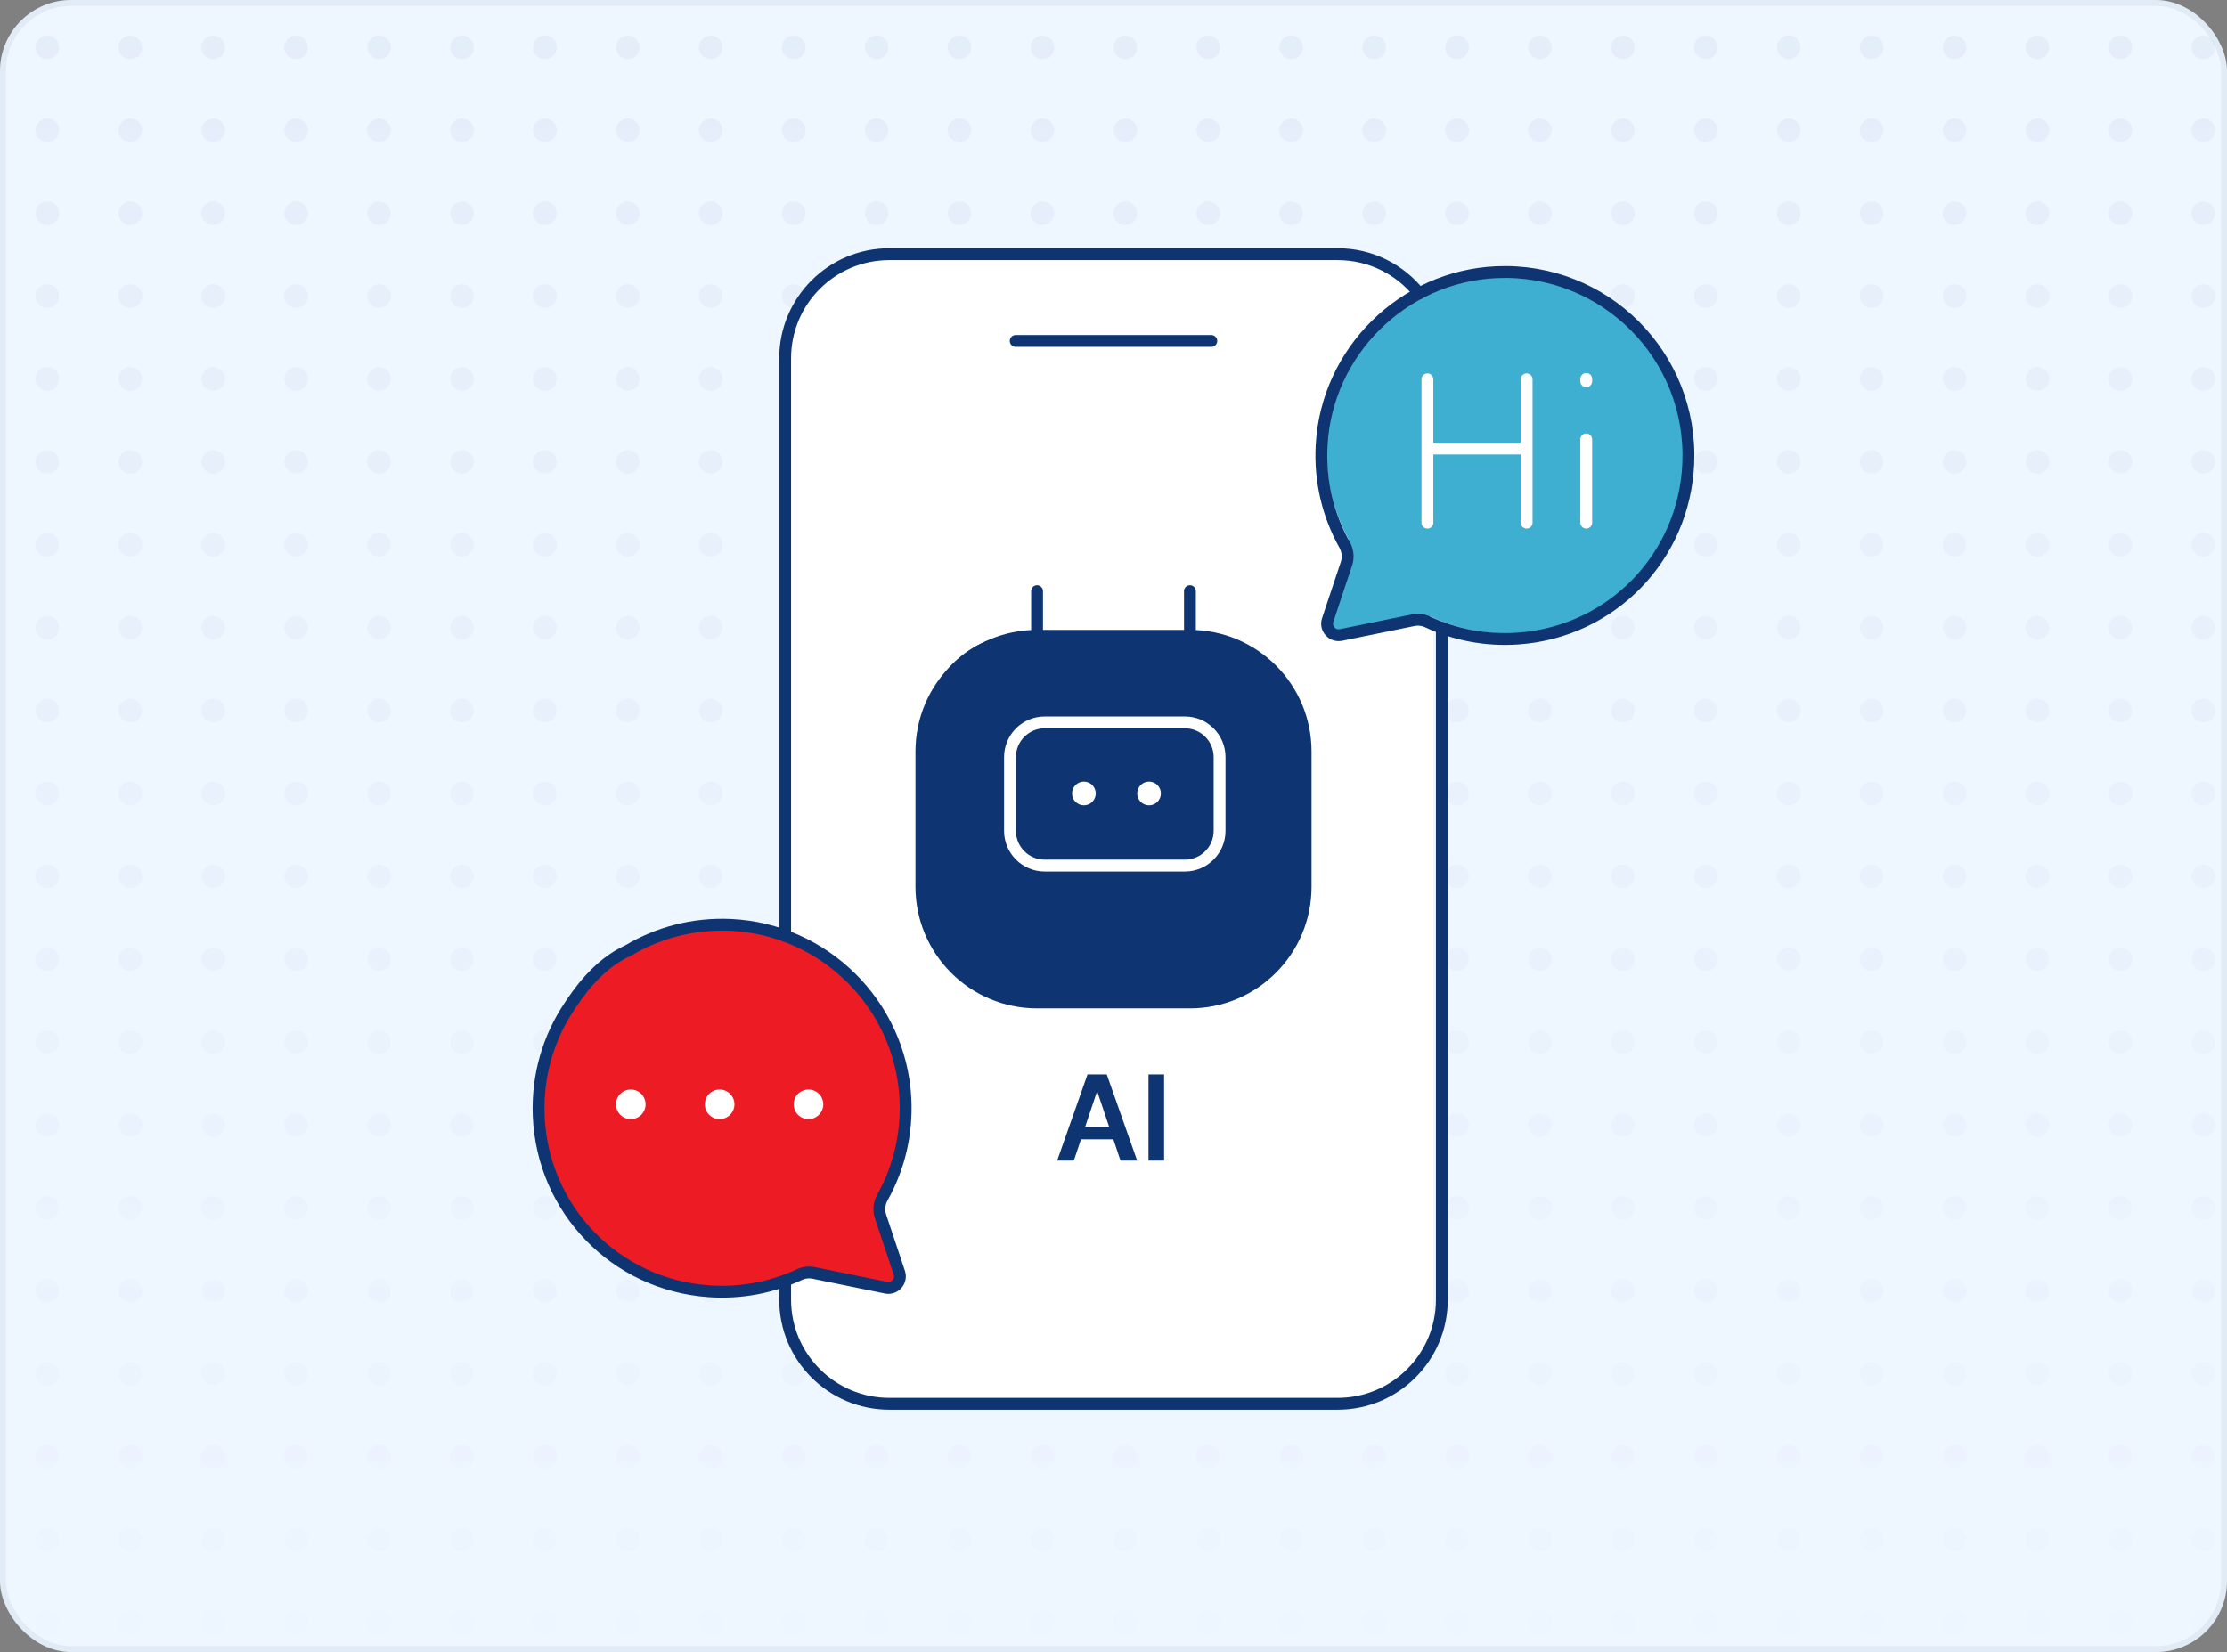 <svg xmlns="http://www.w3.org/2000/svg" width="376" height="279" viewBox="0 0 376 279" fill="none"><rect x="0" y="0" width="376" height="279" fill="#808080" stroke="none"/><g clip-path="url(#clip0_248_37842)"><rect width="376" height="279" rx="12" fill="#EEF6FF"></rect><mask id="mask0_248_37842" style="mask-type:alpha" maskUnits="userSpaceOnUse" x="-19" y="-4" width="422" height="419"><rect x="-19" y="-4" width="422" height="419" fill="url(#paint0_linear_248_37842)"></rect></mask><g mask="url(#mask0_248_37842)"><circle cx="8" cy="8" r="2" fill="#DFE8F6"></circle><circle cx="22" cy="8" r="2" fill="#DFE8F6"></circle><circle cx="36" cy="8" r="2" fill="#DFE8F6"></circle><circle cx="50" cy="8" r="2" fill="#DFE8F6"></circle><circle cx="64" cy="8" r="2" fill="#DFE8F6"></circle><circle cx="78" cy="8" r="2" fill="#DFE8F6"></circle><circle cx="92" cy="8" r="2" fill="#DFE8F6"></circle><circle cx="106" cy="8" r="2" fill="#DFE8F6"></circle><circle cx="120" cy="8" r="2" fill="#DFE8F6"></circle><circle cx="134" cy="8" r="2" fill="#DFE8F6"></circle><circle cx="148" cy="8" r="2" fill="#DFE8F6"></circle><circle cx="162" cy="8" r="2" fill="#DFE8F6"></circle><circle cx="176" cy="8" r="2" fill="#DFE8F6"></circle><circle cx="190" cy="8" r="2" fill="#DFE8F6"></circle><circle cx="204" cy="8" r="2" fill="#DFE8F6"></circle><circle cx="218" cy="8" r="2" fill="#DFE8F6"></circle><circle cx="232" cy="8" r="2" fill="#DFE8F6"></circle><circle cx="246" cy="8" r="2" fill="#DFE8F6"></circle><circle cx="260" cy="8" r="2" fill="#DFE8F6"></circle><circle cx="274" cy="8" r="2" fill="#DFE8F6"></circle><circle cx="288" cy="8" r="2" fill="#DFE8F6"></circle><circle cx="302" cy="8" r="2" fill="#DFE8F6"></circle><circle cx="316" cy="8" r="2" fill="#DFE8F6"></circle><circle cx="330" cy="8" r="2" fill="#DFE8F6"></circle><circle cx="344" cy="8" r="2" fill="#DFE8F6"></circle><circle cx="358" cy="8" r="2" fill="#DFE8F6"></circle><circle cx="372" cy="8" r="2" fill="#DFE8F6"></circle><circle cx="8" cy="22" r="2" fill="#DFE8F6"></circle><circle cx="22" cy="22" r="2" fill="#DFE8F6"></circle><circle cx="36" cy="22" r="2" fill="#DFE8F6"></circle><circle cx="50" cy="22" r="2" fill="#DFE8F6"></circle><circle cx="64" cy="22" r="2" fill="#DFE8F6"></circle><circle cx="78" cy="22" r="2" fill="#DFE8F6"></circle><circle cx="92" cy="22" r="2" fill="#DFE8F6"></circle><circle cx="106" cy="22" r="2" fill="#DFE8F6"></circle><circle cx="120" cy="22" r="2" fill="#DFE8F6"></circle><circle cx="134" cy="22" r="2" fill="#DFE8F6"></circle><circle cx="148" cy="22" r="2" fill="#DFE8F6"></circle><circle cx="162" cy="22" r="2" fill="#DFE8F6"></circle><circle cx="176" cy="22" r="2" fill="#DFE8F6"></circle><circle cx="190" cy="22" r="2" fill="#DFE8F6"></circle><circle cx="204" cy="22" r="2" fill="#DFE8F6"></circle><circle cx="218" cy="22" r="2" fill="#DFE8F6"></circle><circle cx="232" cy="22" r="2" fill="#DFE8F6"></circle><circle cx="246" cy="22" r="2" fill="#DFE8F6"></circle><circle cx="260" cy="22" r="2" fill="#DFE8F6"></circle><circle cx="274" cy="22" r="2" fill="#DFE8F6"></circle><circle cx="288" cy="22" r="2" fill="#DFE8F6"></circle><circle cx="302" cy="22" r="2" fill="#DFE8F6"></circle><circle cx="316" cy="22" r="2" fill="#DFE8F6"></circle><circle cx="330" cy="22" r="2" fill="#DFE8F6"></circle><circle cx="344" cy="22" r="2" fill="#DFE8F6"></circle><circle cx="358" cy="22" r="2" fill="#DFE8F6"></circle><circle cx="372" cy="22" r="2" fill="#DFE8F6"></circle><circle cx="8" cy="36" r="2" fill="#DFE8F6"></circle><circle cx="22" cy="36" r="2" fill="#DFE8F6"></circle><circle cx="36" cy="36" r="2" fill="#DFE8F6"></circle><circle cx="50" cy="36" r="2" fill="#DFE8F6"></circle><circle cx="64" cy="36" r="2" fill="#DFE8F6"></circle><circle cx="78" cy="36" r="2" fill="#DFE8F6"></circle><circle cx="92" cy="36" r="2" fill="#DFE8F6"></circle><circle cx="106" cy="36" r="2" fill="#DFE8F6"></circle><circle cx="120" cy="36" r="2" fill="#DFE8F6"></circle><circle cx="134" cy="36" r="2" fill="#DFE8F6"></circle><circle cx="148" cy="36" r="2" fill="#DFE8F6"></circle><circle cx="162" cy="36" r="2" fill="#DFE8F6"></circle><circle cx="176" cy="36" r="2" fill="#DFE8F6"></circle><circle cx="190" cy="36" r="2" fill="#DFE8F6"></circle><circle cx="204" cy="36" r="2" fill="#DFE8F6"></circle><circle cx="218" cy="36" r="2" fill="#DFE8F6"></circle><circle cx="232" cy="36" r="2" fill="#DFE8F6"></circle><circle cx="246" cy="36" r="2" fill="#DFE8F6"></circle><circle cx="260" cy="36" r="2" fill="#DFE8F6"></circle><circle cx="274" cy="36" r="2" fill="#DFE8F6"></circle><circle cx="288" cy="36" r="2" fill="#DFE8F6"></circle><circle cx="302" cy="36" r="2" fill="#DFE8F6"></circle><circle cx="316" cy="36" r="2" fill="#DFE8F6"></circle><circle cx="330" cy="36" r="2" fill="#DFE8F6"></circle><circle cx="344" cy="36" r="2" fill="#DFE8F6"></circle><circle cx="358" cy="36" r="2" fill="#DFE8F6"></circle><circle cx="372" cy="36" r="2" fill="#DFE8F6"></circle><circle cx="8" cy="50" r="2" fill="#DFE8F6"></circle><circle cx="22" cy="50" r="2" fill="#DFE8F6"></circle><circle cx="36" cy="50" r="2" fill="#DFE8F6"></circle><circle cx="50" cy="50" r="2" fill="#DFE8F6"></circle><circle cx="64" cy="50" r="2" fill="#DFE8F6"></circle><circle cx="78" cy="50" r="2" fill="#DFE8F6"></circle><circle cx="92" cy="50" r="2" fill="#DFE8F6"></circle><circle cx="106" cy="50" r="2" fill="#DFE8F6"></circle><circle cx="120" cy="50" r="2" fill="#DFE8F6"></circle><circle cx="134" cy="50" r="2" fill="#DFE8F6"></circle><circle cx="148" cy="50" r="2" fill="#DFE8F6"></circle><circle cx="162" cy="50" r="2" fill="#DFE8F6"></circle><circle cx="176" cy="50" r="2" fill="#DFE8F6"></circle><circle cx="190" cy="50" r="2" fill="#DFE8F6"></circle><circle cx="204" cy="50" r="2" fill="#DFE8F6"></circle><circle cx="218" cy="50" r="2" fill="#DFE8F6"></circle><circle cx="232" cy="50" r="2" fill="#DFE8F6"></circle><circle cx="246" cy="50" r="2" fill="#DFE8F6"></circle><circle cx="260" cy="50" r="2" fill="#DFE8F6"></circle><circle cx="274" cy="50" r="2" fill="#DFE8F6"></circle><circle cx="288" cy="50" r="2" fill="#DFE8F6"></circle><circle cx="302" cy="50" r="2" fill="#DFE8F6"></circle><circle cx="316" cy="50" r="2" fill="#DFE8F6"></circle><circle cx="330" cy="50" r="2" fill="#DFE8F6"></circle><circle cx="344" cy="50" r="2" fill="#DFE8F6"></circle><circle cx="358" cy="50" r="2" fill="#DFE8F6"></circle><circle cx="372" cy="50" r="2" fill="#DFE8F6"></circle><circle cx="8" cy="64" r="2" fill="#DFE8F6"></circle><circle cx="22" cy="64" r="2" fill="#DFE8F6"></circle><circle cx="36" cy="64" r="2" fill="#DFE8F6"></circle><circle cx="50" cy="64" r="2" fill="#DFE8F6"></circle><circle cx="64" cy="64" r="2" fill="#DFE8F6"></circle><circle cx="78" cy="64" r="2" fill="#DFE8F6"></circle><circle cx="92" cy="64" r="2" fill="#DFE8F6"></circle><circle cx="106" cy="64" r="2" fill="#DFE8F6"></circle><circle cx="120" cy="64" r="2" fill="#DFE8F6"></circle><circle cx="134" cy="64" r="2" fill="#DFE8F6"></circle><circle cx="148" cy="64" r="2" fill="#DFE8F6"></circle><circle cx="162" cy="64" r="2" fill="#DFE8F6"></circle><circle cx="176" cy="64" r="2" fill="#DFE8F6"></circle><circle cx="190" cy="64" r="2" fill="#DFE8F6"></circle><circle cx="204" cy="64" r="2" fill="#DFE8F6"></circle><circle cx="218" cy="64" r="2" fill="#DFE8F6"></circle><circle cx="232" cy="64" r="2" fill="#DFE8F6"></circle><circle cx="246" cy="64" r="2" fill="#DFE8F6"></circle><circle cx="260" cy="64" r="2" fill="#DFE8F6"></circle><circle cx="274" cy="64" r="2" fill="#DFE8F6"></circle><circle cx="288" cy="64" r="2" fill="#DFE8F6"></circle><circle cx="302" cy="64" r="2" fill="#DFE8F6"></circle><circle cx="316" cy="64" r="2" fill="#DFE8F6"></circle><circle cx="330" cy="64" r="2" fill="#DFE8F6"></circle><circle cx="344" cy="64" r="2" fill="#DFE8F6"></circle><circle cx="358" cy="64" r="2" fill="#DFE8F6"></circle><circle cx="372" cy="64" r="2" fill="#DFE8F6"></circle><circle cx="8" cy="78" r="2" fill="#DFE8F6"></circle><circle cx="22" cy="78" r="2" fill="#DFE8F6"></circle><circle cx="36" cy="78" r="2" fill="#DFE8F6"></circle><circle cx="50" cy="78" r="2" fill="#DFE8F6"></circle><circle cx="64" cy="78" r="2" fill="#DFE8F6"></circle><circle cx="78" cy="78" r="2" fill="#DFE8F6"></circle><circle cx="92" cy="78" r="2" fill="#DFE8F6"></circle><circle cx="106" cy="78" r="2" fill="#DFE8F6"></circle><circle cx="120" cy="78" r="2" fill="#DFE8F6"></circle><circle cx="134" cy="78" r="2" fill="#DFE8F6"></circle><circle cx="148" cy="78" r="2" fill="#DFE8F6"></circle><circle cx="162" cy="78" r="2" fill="#DFE8F6"></circle><circle cx="176" cy="78" r="2" fill="#DFE8F6"></circle><circle cx="190" cy="78" r="2" fill="#DFE8F6"></circle><circle cx="204" cy="78" r="2" fill="#DFE8F6"></circle><circle cx="218" cy="78" r="2" fill="#DFE8F6"></circle><circle cx="232" cy="78" r="2" fill="#DFE8F6"></circle><circle cx="246" cy="78" r="2" fill="#DFE8F6"></circle><circle cx="260" cy="78" r="2" fill="#DFE8F6"></circle><circle cx="274" cy="78" r="2" fill="#DFE8F6"></circle><circle cx="288" cy="78" r="2" fill="#DFE8F6"></circle><circle cx="302" cy="78" r="2" fill="#DFE8F6"></circle><circle cx="316" cy="78" r="2" fill="#DFE8F6"></circle><circle cx="330" cy="78" r="2" fill="#DFE8F6"></circle><circle cx="344" cy="78" r="2" fill="#DFE8F6"></circle><circle cx="358" cy="78" r="2" fill="#DFE8F6"></circle><circle cx="372" cy="78" r="2" fill="#DFE8F6"></circle><circle cx="8" cy="92" r="2" fill="#DFE8F6"></circle><circle cx="22" cy="92" r="2" fill="#DFE8F6"></circle><circle cx="36" cy="92" r="2" fill="#DFE8F6"></circle><circle cx="50" cy="92" r="2" fill="#DFE8F6"></circle><circle cx="64" cy="92" r="2" fill="#DFE8F6"></circle><circle cx="78" cy="92" r="2" fill="#DFE8F6"></circle><circle cx="92" cy="92" r="2" fill="#DFE8F6"></circle><circle cx="106" cy="92" r="2" fill="#DFE8F6"></circle><circle cx="120" cy="92" r="2" fill="#DFE8F6"></circle><circle cx="134" cy="92" r="2" fill="#DFE8F6"></circle><circle cx="148" cy="92" r="2" fill="#DFE8F6"></circle><circle cx="162" cy="92" r="2" fill="#DFE8F6"></circle><circle cx="176" cy="92" r="2" fill="#DFE8F6"></circle><circle cx="190" cy="92" r="2" fill="#DFE8F6"></circle><circle cx="204" cy="92" r="2" fill="#DFE8F6"></circle><circle cx="218" cy="92" r="2" fill="#DFE8F6"></circle><circle cx="232" cy="92" r="2" fill="#DFE8F6"></circle><circle cx="246" cy="92" r="2" fill="#DFE8F6"></circle><circle cx="260" cy="92" r="2" fill="#DFE8F6"></circle><circle cx="274" cy="92" r="2" fill="#DFE8F6"></circle><circle cx="288" cy="92" r="2" fill="#DFE8F6"></circle><circle cx="302" cy="92" r="2" fill="#DFE8F6"></circle><circle cx="316" cy="92" r="2" fill="#DFE8F6"></circle><circle cx="330" cy="92" r="2" fill="#DFE8F6"></circle><circle cx="344" cy="92" r="2" fill="#DFE8F6"></circle><circle cx="358" cy="92" r="2" fill="#DFE8F6"></circle><circle cx="372" cy="92" r="2" fill="#DFE8F6"></circle><circle cx="8" cy="106" r="2" fill="#DFE8F6"></circle><circle cx="22" cy="106" r="2" fill="#DFE8F6"></circle><circle cx="36" cy="106" r="2" fill="#DFE8F6"></circle><circle cx="50" cy="106" r="2" fill="#DFE8F6"></circle><circle cx="64" cy="106" r="2" fill="#DFE8F6"></circle><circle cx="78" cy="106" r="2" fill="#DFE8F6"></circle><circle cx="92" cy="106" r="2" fill="#DFE8F6"></circle><circle cx="106" cy="106" r="2" fill="#DFE8F6"></circle><circle cx="120" cy="106" r="2" fill="#DFE8F6"></circle><circle cx="134" cy="106" r="2" fill="#DFE8F6"></circle><circle cx="148" cy="106" r="2" fill="#DFE8F6"></circle><circle cx="162" cy="106" r="2" fill="#DFE8F6"></circle><circle cx="176" cy="106" r="2" fill="#DFE8F6"></circle><circle cx="190" cy="106" r="2" fill="#DFE8F6"></circle><circle cx="204" cy="106" r="2" fill="#DFE8F6"></circle><circle cx="218" cy="106" r="2" fill="#DFE8F6"></circle><circle cx="232" cy="106" r="2" fill="#DFE8F6"></circle><circle cx="246" cy="106" r="2" fill="#DFE8F6"></circle><circle cx="260" cy="106" r="2" fill="#DFE8F6"></circle><circle cx="274" cy="106" r="2" fill="#DFE8F6"></circle><circle cx="288" cy="106" r="2" fill="#DFE8F6"></circle><circle cx="302" cy="106" r="2" fill="#DFE8F6"></circle><circle cx="316" cy="106" r="2" fill="#DFE8F6"></circle><circle cx="330" cy="106" r="2" fill="#DFE8F6"></circle><circle cx="344" cy="106" r="2" fill="#DFE8F6"></circle><circle cx="358" cy="106" r="2" fill="#DFE8F6"></circle><circle cx="372" cy="106" r="2" fill="#DFE8F6"></circle><circle cx="8" cy="120" r="2" fill="#DFE8F6"></circle><circle cx="22" cy="120" r="2" fill="#DFE8F6"></circle><circle cx="36" cy="120" r="2" fill="#DFE8F6"></circle><circle cx="50" cy="120" r="2" fill="#DFE8F6"></circle><circle cx="64" cy="120" r="2" fill="#DFE8F6"></circle><circle cx="78" cy="120" r="2" fill="#DFE8F6"></circle><circle cx="92" cy="120" r="2" fill="#DFE8F6"></circle><circle cx="106" cy="120" r="2" fill="#DFE8F6"></circle><circle cx="120" cy="120" r="2" fill="#DFE8F6"></circle><circle cx="134" cy="120" r="2" fill="#DFE8F6"></circle><circle cx="148" cy="120" r="2" fill="#DFE8F6"></circle><circle cx="162" cy="120" r="2" fill="#DFE8F6"></circle><circle cx="176" cy="120" r="2" fill="#DFE8F6"></circle><circle cx="190" cy="120" r="2" fill="#DFE8F6"></circle><circle cx="204" cy="120" r="2" fill="#DFE8F6"></circle><circle cx="218" cy="120" r="2" fill="#DFE8F6"></circle><circle cx="232" cy="120" r="2" fill="#DFE8F6"></circle><circle cx="246" cy="120" r="2" fill="#DFE8F6"></circle><circle cx="260" cy="120" r="2" fill="#DFE8F6"></circle><circle cx="274" cy="120" r="2" fill="#DFE8F6"></circle><circle cx="288" cy="120" r="2" fill="#DFE8F6"></circle><circle cx="302" cy="120" r="2" fill="#DFE8F6"></circle><circle cx="316" cy="120" r="2" fill="#DFE8F6"></circle><circle cx="330" cy="120" r="2" fill="#DFE8F6"></circle><circle cx="344" cy="120" r="2" fill="#DFE8F6"></circle><circle cx="358" cy="120" r="2" fill="#DFE8F6"></circle><circle cx="372" cy="120" r="2" fill="#DFE8F6"></circle><circle cx="8" cy="134" r="2" fill="#DFE8F6"></circle><circle cx="22" cy="134" r="2" fill="#DFE8F6"></circle><circle cx="36" cy="134" r="2" fill="#DFE8F6"></circle><circle cx="50" cy="134" r="2" fill="#DFE8F6"></circle><circle cx="64" cy="134" r="2" fill="#DFE8F6"></circle><circle cx="78" cy="134" r="2" fill="#DFE8F6"></circle><circle cx="92" cy="134" r="2" fill="#DFE8F6"></circle><circle cx="106" cy="134" r="2" fill="#DFE8F6"></circle><circle cx="120" cy="134" r="2" fill="#DFE8F6"></circle><circle cx="134" cy="134" r="2" fill="#DFE8F6"></circle><circle cx="148" cy="134" r="2" fill="#DFE8F6"></circle><circle cx="162" cy="134" r="2" fill="#DFE8F6"></circle><circle cx="176" cy="134" r="2" fill="#DFE8F6"></circle><circle cx="190" cy="134" r="2" fill="#DFE8F6"></circle><circle cx="204" cy="134" r="2" fill="#DFE8F6"></circle><circle cx="218" cy="134" r="2" fill="#DFE8F6"></circle><circle cx="232" cy="134" r="2" fill="#DFE8F6"></circle><circle cx="246" cy="134" r="2" fill="#DFE8F6"></circle><circle cx="260" cy="134" r="2" fill="#DFE8F6"></circle><circle cx="274" cy="134" r="2" fill="#DFE8F6"></circle><circle cx="288" cy="134" r="2" fill="#DFE8F6"></circle><circle cx="302" cy="134" r="2" fill="#DFE8F6"></circle><circle cx="316" cy="134" r="2" fill="#DFE8F6"></circle><circle cx="330" cy="134" r="2" fill="#DFE8F6"></circle><circle cx="344" cy="134" r="2" fill="#DFE8F6"></circle><circle cx="358" cy="134" r="2" fill="#DFE8F6"></circle><circle cx="372" cy="134" r="2" fill="#DFE8F6"></circle><circle cx="8" cy="148" r="2" fill="#DFE8F6"></circle><circle cx="22" cy="148" r="2" fill="#DFE8F6"></circle><circle cx="36" cy="148" r="2" fill="#DFE8F6"></circle><circle cx="50" cy="148" r="2" fill="#DFE8F6"></circle><circle cx="64" cy="148" r="2" fill="#DFE8F6"></circle><circle cx="78" cy="148" r="2" fill="#DFE8F6"></circle><circle cx="92" cy="148" r="2" fill="#DFE8F6"></circle><circle cx="106" cy="148" r="2" fill="#DFE8F6"></circle><circle cx="120" cy="148" r="2" fill="#DFE8F6"></circle><circle cx="134" cy="148" r="2" fill="#DFE8F6"></circle><circle cx="148" cy="148" r="2" fill="#DFE8F6"></circle><circle cx="162" cy="148" r="2" fill="#DFE8F6"></circle><circle cx="176" cy="148" r="2" fill="#DFE8F6"></circle><circle cx="190" cy="148" r="2" fill="#DFE8F6"></circle><circle cx="204" cy="148" r="2" fill="#DFE8F6"></circle><circle cx="218" cy="148" r="2" fill="#DFE8F6"></circle><circle cx="232" cy="148" r="2" fill="#DFE8F6"></circle><circle cx="246" cy="148" r="2" fill="#DFE8F6"></circle><circle cx="260" cy="148" r="2" fill="#DFE8F6"></circle><circle cx="274" cy="148" r="2" fill="#DFE8F6"></circle><circle cx="288" cy="148" r="2" fill="#DFE8F6"></circle><circle cx="302" cy="148" r="2" fill="#DFE8F6"></circle><circle cx="316" cy="148" r="2" fill="#DFE8F6"></circle><circle cx="330" cy="148" r="2" fill="#DFE8F6"></circle><circle cx="344" cy="148" r="2" fill="#DFE8F6"></circle><circle cx="358" cy="148" r="2" fill="#DFE8F6"></circle><circle cx="372" cy="148" r="2" fill="#DFE8F6"></circle><circle cx="8" cy="162" r="2" fill="#DFE8F6"></circle><circle cx="22" cy="162" r="2" fill="#DFE8F6"></circle><circle cx="36" cy="162" r="2" fill="#DFE8F6"></circle><circle cx="50" cy="162" r="2" fill="#DFE8F6"></circle><circle cx="64" cy="162" r="2" fill="#DFE8F6"></circle><circle cx="78" cy="162" r="2" fill="#DFE8F6"></circle><circle cx="92" cy="162" r="2" fill="#DFE8F6"></circle><circle cx="106" cy="162" r="2" fill="#DFE8F6"></circle><circle cx="120" cy="162" r="2" fill="#DFE8F6"></circle><circle cx="134" cy="162" r="2" fill="#DFE8F6"></circle><circle cx="148" cy="162" r="2" fill="#DFE8F6"></circle><circle cx="162" cy="162" r="2" fill="#DFE8F6"></circle><circle cx="176" cy="162" r="2" fill="#DFE8F6"></circle><circle cx="190" cy="162" r="2" fill="#DFE8F6"></circle><circle cx="204" cy="162" r="2" fill="#DFE8F6"></circle><circle cx="218" cy="162" r="2" fill="#DFE8F6"></circle><circle cx="232" cy="162" r="2" fill="#DFE8F6"></circle><circle cx="246" cy="162" r="2" fill="#DFE8F6"></circle><circle cx="260" cy="162" r="2" fill="#DFE8F6"></circle><circle cx="274" cy="162" r="2" fill="#DFE8F6"></circle><circle cx="288" cy="162" r="2" fill="#DFE8F6"></circle><circle cx="302" cy="162" r="2" fill="#DFE8F6"></circle><circle cx="316" cy="162" r="2" fill="#DFE8F6"></circle><circle cx="330" cy="162" r="2" fill="#DFE8F6"></circle><circle cx="344" cy="162" r="2" fill="#DFE8F6"></circle><circle cx="358" cy="162" r="2" fill="#DFE8F6"></circle><circle cx="372" cy="162" r="2" fill="#DFE8F6"></circle><circle cx="8" cy="176" r="2" fill="#DFE8F6"></circle><circle cx="22" cy="176" r="2" fill="#DFE8F6"></circle><circle cx="36" cy="176" r="2" fill="#DFE8F6"></circle><circle cx="50" cy="176" r="2" fill="#DFE8F6"></circle><circle cx="64" cy="176" r="2" fill="#DFE8F6"></circle><circle cx="78" cy="176" r="2" fill="#DFE8F6"></circle><circle cx="92" cy="176" r="2" fill="#DFE8F6"></circle><circle cx="106" cy="176" r="2" fill="#DFE8F6"></circle><circle cx="120" cy="176" r="2" fill="#DFE8F6"></circle><circle cx="134" cy="176" r="2" fill="#DFE8F6"></circle><circle cx="148" cy="176" r="2" fill="#DFE8F6"></circle><circle cx="162" cy="176" r="2" fill="#DFE8F6"></circle><circle cx="176" cy="176" r="2" fill="#DFE8F6"></circle><circle cx="190" cy="176" r="2" fill="#DFE8F6"></circle><circle cx="204" cy="176" r="2" fill="#DFE8F6"></circle><circle cx="218" cy="176" r="2" fill="#DFE8F6"></circle><circle cx="232" cy="176" r="2" fill="#DFE8F6"></circle><circle cx="246" cy="176" r="2" fill="#DFE8F6"></circle><circle cx="260" cy="176" r="2" fill="#DFE8F6"></circle><circle cx="274" cy="176" r="2" fill="#DFE8F6"></circle><circle cx="288" cy="176" r="2" fill="#DFE8F6"></circle><circle cx="302" cy="176" r="2" fill="#DFE8F6"></circle><circle cx="316" cy="176" r="2" fill="#DFE8F6"></circle><circle cx="330" cy="176" r="2" fill="#DFE8F6"></circle><circle cx="344" cy="176" r="2" fill="#DFE8F6"></circle><circle cx="358" cy="176" r="2" fill="#DFE8F6"></circle><circle cx="372" cy="176" r="2" fill="#DFE8F6"></circle><circle cx="8" cy="190" r="2" fill="#DFE8F6"></circle><circle cx="22" cy="190" r="2" fill="#DFE8F6"></circle><circle cx="36" cy="190" r="2" fill="#DFE8F6"></circle><circle cx="50" cy="190" r="2" fill="#DFE8F6"></circle><circle cx="64" cy="190" r="2" fill="#DFE8F6"></circle><circle cx="78" cy="190" r="2" fill="#DFE8F6"></circle><circle cx="92" cy="190" r="2" fill="#DFE8F6"></circle><circle cx="106" cy="190" r="2" fill="#DFE8F6"></circle><circle cx="120" cy="190" r="2" fill="#DFE8F6"></circle><circle cx="134" cy="190" r="2" fill="#DFE8F6"></circle><circle cx="148" cy="190" r="2" fill="#DFE8F6"></circle><circle cx="162" cy="190" r="2" fill="#DFE8F6"></circle><circle cx="176" cy="190" r="2" fill="#DFE8F6"></circle><circle cx="190" cy="190" r="2" fill="#DFE8F6"></circle><circle cx="204" cy="190" r="2" fill="#DFE8F6"></circle><circle cx="218" cy="190" r="2" fill="#DFE8F6"></circle><circle cx="232" cy="190" r="2" fill="#DFE8F6"></circle><circle cx="246" cy="190" r="2" fill="#DFE8F6"></circle><circle cx="260" cy="190" r="2" fill="#DFE8F6"></circle><circle cx="274" cy="190" r="2" fill="#DFE8F6"></circle><circle cx="288" cy="190" r="2" fill="#DFE8F6"></circle><circle cx="302" cy="190" r="2" fill="#DFE8F6"></circle><circle cx="316" cy="190" r="2" fill="#DFE8F6"></circle><circle cx="330" cy="190" r="2" fill="#DFE8F6"></circle><circle cx="344" cy="190" r="2" fill="#DFE8F6"></circle><circle cx="358" cy="190" r="2" fill="#DFE8F6"></circle><circle cx="372" cy="190" r="2" fill="#DFE8F6"></circle><circle cx="8" cy="204" r="2" fill="#DFE8F6"></circle><circle cx="22" cy="204" r="2" fill="#DFE8F6"></circle><circle cx="36" cy="204" r="2" fill="#DFE8F6"></circle><circle cx="50" cy="204" r="2" fill="#DFE8F6"></circle><circle cx="64" cy="204" r="2" fill="#DFE8F6"></circle><circle cx="78" cy="204" r="2" fill="#DFE8F6"></circle><circle cx="92" cy="204" r="2" fill="#DFE8F6"></circle><circle cx="106" cy="204" r="2" fill="#DFE8F6"></circle><circle cx="120" cy="204" r="2" fill="#DFE8F6"></circle><circle cx="134" cy="204" r="2" fill="#DFE8F6"></circle><circle cx="148" cy="204" r="2" fill="#DFE8F6"></circle><circle cx="162" cy="204" r="2" fill="#DFE8F6"></circle><circle cx="176" cy="204" r="2" fill="#DFE8F6"></circle><circle cx="190" cy="204" r="2" fill="#DFE8F6"></circle><circle cx="204" cy="204" r="2" fill="#DFE8F6"></circle><circle cx="218" cy="204" r="2" fill="#DFE8F6"></circle><circle cx="232" cy="204" r="2" fill="#DFE8F6"></circle><circle cx="246" cy="204" r="2" fill="#DFE8F6"></circle><circle cx="260" cy="204" r="2" fill="#DFE8F6"></circle><circle cx="274" cy="204" r="2" fill="#DFE8F6"></circle><circle cx="288" cy="204" r="2" fill="#DFE8F6"></circle><circle cx="302" cy="204" r="2" fill="#DFE8F6"></circle><circle cx="316" cy="204" r="2" fill="#DFE8F6"></circle><circle cx="330" cy="204" r="2" fill="#DFE8F6"></circle><circle cx="344" cy="204" r="2" fill="#DFE8F6"></circle><circle cx="358" cy="204" r="2" fill="#DFE8F6"></circle><circle cx="372" cy="204" r="2" fill="#DFE8F6"></circle><circle cx="8" cy="218" r="2" fill="#DFE8F6"></circle><circle cx="22" cy="218" r="2" fill="#DFE8F6"></circle><circle cx="36" cy="218" r="2" fill="#DFE8F6"></circle><circle cx="50" cy="218" r="2" fill="#DFE8F6"></circle><circle cx="64" cy="218" r="2" fill="#DFE8F6"></circle><circle cx="78" cy="218" r="2" fill="#DFE8F6"></circle><circle cx="92" cy="218" r="2" fill="#DFE8F6"></circle><circle cx="106" cy="218" r="2" fill="#DFE8F6"></circle><circle cx="120" cy="218" r="2" fill="#DFE8F6"></circle><circle cx="134" cy="218" r="2" fill="#DFE8F6"></circle><circle cx="148" cy="218" r="2" fill="#DFE8F6"></circle><circle cx="162" cy="218" r="2" fill="#DFE8F6"></circle><circle cx="176" cy="218" r="2" fill="#DFE8F6"></circle><circle cx="190" cy="218" r="2" fill="#DFE8F6"></circle><circle cx="204" cy="218" r="2" fill="#DFE8F6"></circle><circle cx="218" cy="218" r="2" fill="#DFE8F6"></circle><circle cx="232" cy="218" r="2" fill="#DFE8F6"></circle><circle cx="246" cy="218" r="2" fill="#DFE8F6"></circle><circle cx="260" cy="218" r="2" fill="#DFE8F6"></circle><circle cx="274" cy="218" r="2" fill="#DFE8F6"></circle><circle cx="288" cy="218" r="2" fill="#DFE8F6"></circle><circle cx="302" cy="218" r="2" fill="#DFE8F6"></circle><circle cx="316" cy="218" r="2" fill="#DFE8F6"></circle><circle cx="330" cy="218" r="2" fill="#DFE8F6"></circle><circle cx="344" cy="218" r="2" fill="#DFE8F6"></circle><circle cx="358" cy="218" r="2" fill="#DFE8F6"></circle><circle cx="372" cy="218" r="2" fill="#DFE8F6"></circle><circle cx="8" cy="232" r="2" fill="#DFE8F6"></circle><circle cx="22" cy="232" r="2" fill="#DFE8F6"></circle><circle cx="36" cy="232" r="2" fill="#DFE8F6"></circle><circle cx="50" cy="232" r="2" fill="#DFE8F6"></circle><circle cx="64" cy="232" r="2" fill="#DFE8F6"></circle><circle cx="78" cy="232" r="2" fill="#DFE8F6"></circle><circle cx="92" cy="232" r="2" fill="#DFE8F6"></circle><circle cx="106" cy="232" r="2" fill="#DFE8F6"></circle><circle cx="120" cy="232" r="2" fill="#DFE8F6"></circle><circle cx="134" cy="232" r="2" fill="#DFE8F6"></circle><circle cx="148" cy="232" r="2" fill="#DFE8F6"></circle><circle cx="162" cy="232" r="2" fill="#DFE8F6"></circle><circle cx="176" cy="232" r="2" fill="#DFE8F6"></circle><circle cx="190" cy="232" r="2" fill="#DFE8F6"></circle><circle cx="204" cy="232" r="2" fill="#DFE8F6"></circle><circle cx="218" cy="232" r="2" fill="#DFE8F6"></circle><circle cx="232" cy="232" r="2" fill="#DFE8F6"></circle><circle cx="246" cy="232" r="2" fill="#DFE8F6"></circle><circle cx="260" cy="232" r="2" fill="#DFE8F6"></circle><circle cx="274" cy="232" r="2" fill="#DFE8F6"></circle><circle cx="288" cy="232" r="2" fill="#DFE8F6"></circle><circle cx="302" cy="232" r="2" fill="#DFE8F6"></circle><circle cx="316" cy="232" r="2" fill="#DFE8F6"></circle><circle cx="330" cy="232" r="2" fill="#DFE8F6"></circle><circle cx="344" cy="232" r="2" fill="#DFE8F6"></circle><circle cx="358" cy="232" r="2" fill="#DFE8F6"></circle><circle cx="372" cy="232" r="2" fill="#DFE8F6"></circle><circle cx="8" cy="246" r="2" fill="#DFE8F6"></circle><circle cx="22" cy="246" r="2" fill="#DFE8F6"></circle><circle cx="36" cy="246" r="2" fill="#DFE8F6"></circle><circle cx="50" cy="246" r="2" fill="#DFE8F6"></circle><circle cx="64" cy="246" r="2" fill="#DFE8F6"></circle><circle cx="78" cy="246" r="2" fill="#DFE8F6"></circle><circle cx="92" cy="246" r="2" fill="#DFE8F6"></circle><circle cx="106" cy="246" r="2" fill="#DFE8F6"></circle><circle cx="120" cy="246" r="2" fill="#DFE8F6"></circle><circle cx="134" cy="246" r="2" fill="#DFE8F6"></circle><circle cx="148" cy="246" r="2" fill="#DFE8F6"></circle><circle cx="162" cy="246" r="2" fill="#DFE8F6"></circle><circle cx="176" cy="246" r="2" fill="#DFE8F6"></circle><circle cx="190" cy="246" r="2" fill="#DFE8F6"></circle><circle cx="204" cy="246" r="2" fill="#DFE8F6"></circle><circle cx="218" cy="246" r="2" fill="#DFE8F6"></circle><circle cx="232" cy="246" r="2" fill="#DFE8F6"></circle><circle cx="246" cy="246" r="2" fill="#DFE8F6"></circle><circle cx="260" cy="246" r="2" fill="#DFE8F6"></circle><circle cx="274" cy="246" r="2" fill="#DFE8F6"></circle><circle cx="288" cy="246" r="2" fill="#DFE8F6"></circle><circle cx="302" cy="246" r="2" fill="#DFE8F6"></circle><circle cx="316" cy="246" r="2" fill="#DFE8F6"></circle><circle cx="330" cy="246" r="2" fill="#DFE8F6"></circle><circle cx="344" cy="246" r="2" fill="#DFE8F6"></circle><circle cx="358" cy="246" r="2" fill="#DFE8F6"></circle><circle cx="372" cy="246" r="2" fill="#DFE8F6"></circle><circle cx="8" cy="260" r="2" fill="#DFE8F6"></circle><circle cx="22" cy="260" r="2" fill="#DFE8F6"></circle><circle cx="36" cy="260" r="2" fill="#DFE8F6"></circle><circle cx="50" cy="260" r="2" fill="#DFE8F6"></circle><circle cx="64" cy="260" r="2" fill="#DFE8F6"></circle><circle cx="78" cy="260" r="2" fill="#DFE8F6"></circle><circle cx="92" cy="260" r="2" fill="#DFE8F6"></circle><circle cx="106" cy="260" r="2" fill="#DFE8F6"></circle><circle cx="120" cy="260" r="2" fill="#DFE8F6"></circle><circle cx="134" cy="260" r="2" fill="#DFE8F6"></circle><circle cx="148" cy="260" r="2" fill="#DFE8F6"></circle><circle cx="162" cy="260" r="2" fill="#DFE8F6"></circle><circle cx="176" cy="260" r="2" fill="#DFE8F6"></circle><circle cx="190" cy="260" r="2" fill="#DFE8F6"></circle><circle cx="204" cy="260" r="2" fill="#DFE8F6"></circle><circle cx="218" cy="260" r="2" fill="#DFE8F6"></circle><circle cx="232" cy="260" r="2" fill="#DFE8F6"></circle><circle cx="246" cy="260" r="2" fill="#DFE8F6"></circle><circle cx="260" cy="260" r="2" fill="#DFE8F6"></circle><circle cx="274" cy="260" r="2" fill="#DFE8F6"></circle><circle cx="288" cy="260" r="2" fill="#DFE8F6"></circle><circle cx="302" cy="260" r="2" fill="#DFE8F6"></circle><circle cx="316" cy="260" r="2" fill="#DFE8F6"></circle><circle cx="330" cy="260" r="2" fill="#DFE8F6"></circle><circle cx="344" cy="260" r="2" fill="#DFE8F6"></circle><circle cx="358" cy="260" r="2" fill="#DFE8F6"></circle><circle cx="372" cy="260" r="2" fill="#DFE8F6"></circle><circle cx="8" cy="274" r="2" fill="#DFE8F6"></circle><circle cx="22" cy="274" r="2" fill="#DFE8F6"></circle><circle cx="36" cy="274" r="2" fill="#DFE8F6"></circle><circle cx="50" cy="274" r="2" fill="#DFE8F6"></circle><circle cx="64" cy="274" r="2" fill="#DFE8F6"></circle><circle cx="78" cy="274" r="2" fill="#DFE8F6"></circle><circle cx="92" cy="274" r="2" fill="#DFE8F6"></circle><circle cx="106" cy="274" r="2" fill="#DFE8F6"></circle><circle cx="120" cy="274" r="2" fill="#DFE8F6"></circle><circle cx="134" cy="274" r="2" fill="#DFE8F6"></circle><circle cx="148" cy="274" r="2" fill="#DFE8F6"></circle><circle cx="162" cy="274" r="2" fill="#DFE8F6"></circle><circle cx="176" cy="274" r="2" fill="#DFE8F6"></circle><circle cx="190" cy="274" r="2" fill="#DFE8F6"></circle><circle cx="204" cy="274" r="2" fill="#DFE8F6"></circle><circle cx="218" cy="274" r="2" fill="#DFE8F6"></circle><circle cx="232" cy="274" r="2" fill="#DFE8F6"></circle><circle cx="246" cy="274" r="2" fill="#DFE8F6"></circle><circle cx="260" cy="274" r="2" fill="#DFE8F6"></circle><circle cx="274" cy="274" r="2" fill="#DFE8F6"></circle><circle cx="288" cy="274" r="2" fill="#DFE8F6"></circle><circle cx="302" cy="274" r="2" fill="#DFE8F6"></circle><circle cx="316" cy="274" r="2" fill="#DFE8F6"></circle><circle cx="330" cy="274" r="2" fill="#DFE8F6"></circle><circle cx="344" cy="274" r="2" fill="#DFE8F6"></circle><circle cx="358" cy="274" r="2" fill="#DFE8F6"></circle><circle cx="372" cy="274" r="2" fill="#DFE8F6"></circle></g><rect x="133" y="43" width="109" height="194" rx="16" fill="white"></rect><circle cx="254.5" cy="76.5" r="30.5" fill="#3EAFD1"></circle><rect x="156" y="107" width="64" height="62" rx="17" fill="#0E3572"></rect><path d="M224 105.5L228 90L246.5 98.5L244 103.5L225 107.5L224 105.5Z" fill="#3EAFD1"></path><path d="M122 156C139.121 156 153 169.879 153 187C153 192.595 151.516 197.843 148.923 202.375L152 216L150.5 217.5L136.5 215L133 216L132.995 215.99C129.578 217.287 125.872 218 122 218C104.879 218 91 204.121 91 187C91 169.879 104.879 156 122 156Z" fill="#ED1C24"></path><path d="M132.563 216.255V219.492C132.563 229.2 140.433 237.07 150.142 237.07H225.859C235.567 237.07 243.437 229.2 243.437 219.492V195.469V106.026M132.563 158.058V95.078V60.508C132.563 50.8 140.433 42.93 150.142 42.93H225.859C231.421 42.93 236.376 45.516 239.597 49.548M171.487 57.578H204.513M175.095 107.373C164.308 107.373 155.564 116.117 155.564 126.904V149.766C155.564 160.552 164.308 169.297 175.095 169.297H200.905C211.692 169.297 220.437 160.552 220.437 149.766V126.904C220.437 116.117 211.692 107.373 200.905 107.373M175.095 107.373H200.905M175.095 107.373V99.833M200.905 107.373V99.833M182.341 133.955V134.458M193.66 133.955V134.458" stroke="#0E3572" stroke-width="2" stroke-miterlimit="10" stroke-linecap="round" stroke-linejoin="round"></path><path d="M137.414 187.153H136.768M122.242 187.153H121.596M107.07 187.153H106.424M96.154 169.931C92.621 175.206 90.663 181.626 90.959 188.517C91.636 204.306 103.895 216.936 119.657 218.062C125.154 218.454 130.367 217.402 134.97 215.259C135.727 214.906 136.576 214.806 137.393 214.973L149.594 217.466C151.067 217.767 152.314 216.36 151.838 214.934L148.664 205.424C148.312 204.368 148.439 203.218 148.982 202.246C151.744 197.307 153.199 191.539 152.861 185.404C151.989 169.614 139.147 156.906 123.348 156.197C117.022 155.912 111.091 157.527 106.075 160.518C100.822 162.869 97.494 167.93 96.154 169.931ZM252.652 45.967C236.853 46.676 224.011 59.384 223.14 75.174C222.802 81.309 224.256 87.077 227.018 92.016C227.562 92.987 227.689 94.137 227.336 95.193L224.163 104.704C223.687 106.13 224.933 107.536 226.406 107.236L238.607 104.743C239.424 104.576 240.274 104.676 241.03 105.029C245.633 107.172 250.846 108.225 256.343 107.832C272.105 106.706 284.364 94.076 285.041 78.287C285.822 60.074 270.874 45.148 252.652 45.967Z" stroke="#0E3572" stroke-width="2" stroke-miterlimit="10" stroke-linecap="round" stroke-linejoin="round"></path><path d="M164 185.293H192.906M164 197.012H192.906M179.372 221.133H197.065M170.526 140.32V127.859C170.526 124.623 173.15 122 176.386 122H200.052C203.288 122 205.911 124.623 205.911 127.859V140.32C205.911 143.556 203.288 146.18 200.052 146.18H176.386C173.15 146.18 170.526 143.556 170.526 140.32Z" stroke="white" stroke-width="2" stroke-miterlimit="10" stroke-linecap="round" stroke-linejoin="round"></path><path class="fade" d="M241 64.062V88.269M257.752 64.062V88.269M241 75.75H257.752M267.813 74.207V88.269M267.813 64V64.391" stroke="white" stroke-width="2" stroke-miterlimit="10" stroke-linecap="round" stroke-linejoin="round"></path><style>.fade{    animation: fade 2s infinite;    transform-origin: 400px 190px;}@keyframes fade{    0%{        opacity : 1;    }    50%{        opacity : 0;    }    100%{        opacity : 1;    }}</style><circle cx="2" cy="2" r="2" transform="matrix(1 0 0 -1 192 136)" fill="white"></circle><circle cx="2" cy="2" r="2" transform="matrix(1 0 0 -1 181 136)" fill="white"></circle><circle class="dot" cx="136.5" cy="186.5" r="2.5" fill="white"></circle><circle class="dot dot2" cx="121.5" cy="186.5" r="2.5" fill="white"></circle><circle class="dot dot3" cx="106.5" cy="186.5" r="2.5" fill="white"></circle><style>.dot{    animation: dot 2s infinite;}.dot2{    animation-delay: 1s;}.dot3{    animation-delay: 1.5s;}@keyframes dot{    0%{       transform : translate( 0px , 2px );    }    50%{       transform : translate( 0px , 0px );    }    100%{       transform : translate( 0px , 0px );    }}</style><path class="scale2" d="M181.303 196H178.49L183.611 181.455H186.864L191.991 196H189.179L185.294 184.438H185.18L181.303 196ZM181.395 190.297H189.065V192.413H181.395V190.297ZM196.542 181.455V196H193.907V181.455H196.542Z" fill="#0E3572"></path><style>.scale2{    animation: scale2 5s infinite;    transform-origin: 200px 190px;}@keyframes scale2{    0%{        transform : scale(1);    }    50%{        transform : scale(0.7);    }    100%{        transform : scale(1);    }}</style></g><rect x="0.5" y="0.5" width="375" height="278" rx="11.5" stroke="#0E3572" stroke-opacity="0.06"></rect><defs><linearGradient id="paint0_linear_248_37842" x1="192" y1="-192.5" x2="192" y2="325" gradientUnits="userSpaceOnUse"><stop stop-color="#D9D9D9"></stop><stop offset="1" stop-color="#737373" stop-opacity="0"></stop></linearGradient><clipPath id="clip0_248_37842"><rect width="376" height="279" rx="12" fill="white"></rect></clipPath></defs></svg>